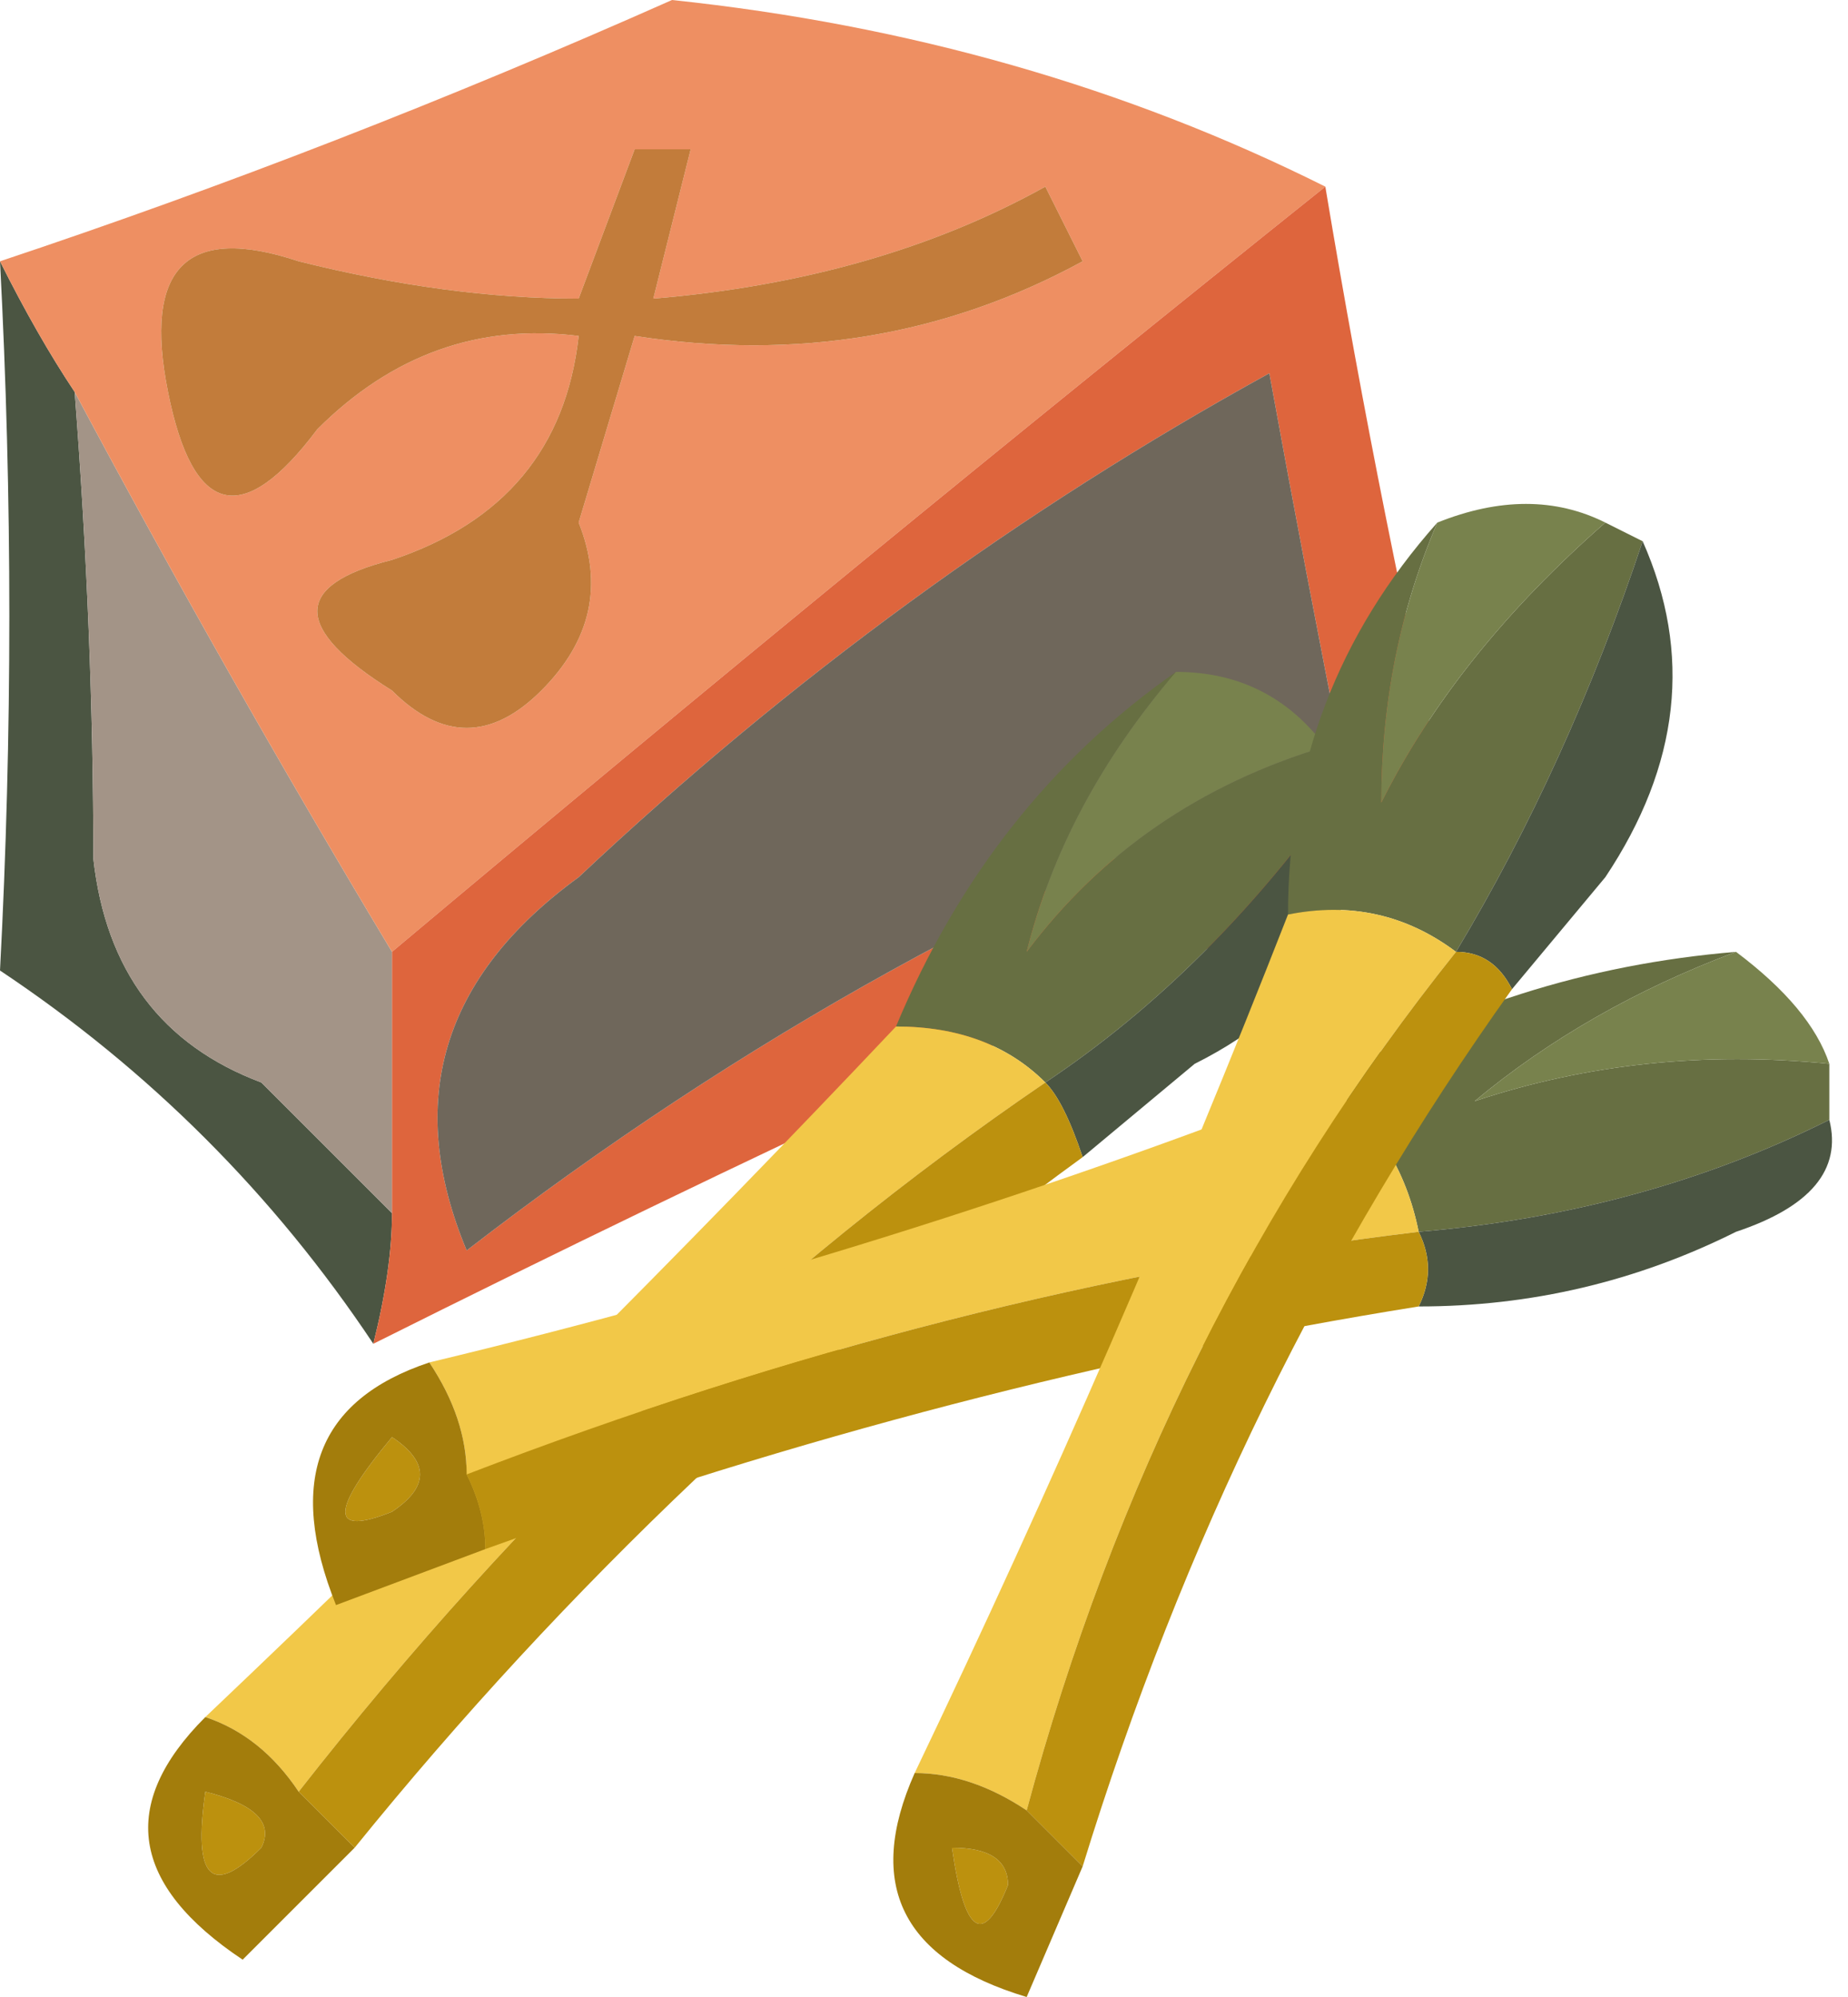 <?xml version="1.0" encoding="UTF-8" standalone="no"?>
<svg xmlns:xlink="http://www.w3.org/1999/xlink" height="5.35px" width="4.95px" xmlns="http://www.w3.org/2000/svg">
  <g transform="matrix(1.0, 0.0, 0.0, 1.0, 2.75, 2.75)">
    <path d="M-1.7 0.5 Q-1.7 0.65 -1.75 0.85 -2.15 0.25 -2.75 -0.15 -2.7 -1.1 -2.75 -2.05 -2.65 -1.85 -2.55 -1.7 -2.5 -1.05 -2.5 -0.45 -2.45 0.0 -2.05 0.15 L-1.7 0.5" fill="#4b5542" fill-rule="evenodd" stroke="none"/>
    <path d="M-1.7 -0.2 L-1.7 0.5 -2.05 0.15 Q-2.45 0.0 -2.5 -0.45 -2.5 -1.05 -2.55 -1.7 -2.15 -0.95 -1.7 -0.2" fill="#a39487" fill-rule="evenodd" stroke="none"/>
    <path d="M0.15 -2.05 L0.05 -2.25 Q-0.4 -2.0 -1.0 -1.95 -0.95 -2.15 -0.9 -2.35 L-1.05 -2.35 -1.2 -1.95 Q-1.55 -1.95 -1.95 -2.05 -2.4 -2.2 -2.3 -1.7 -2.2 -1.2 -1.9 -1.6 -1.6 -1.9 -1.2 -1.85 -1.25 -1.4 -1.7 -1.25 -2.1 -1.15 -1.7 -0.9 -1.5 -0.7 -1.3 -0.9 -1.1 -1.1 -1.2 -1.35 L-1.05 -1.85 Q-0.4 -1.75 0.15 -2.05 M0.8 -2.25 Q-0.45 -1.25 -1.7 -0.2 -2.15 -0.95 -2.55 -1.7 -2.65 -1.85 -2.75 -2.05 -1.85 -2.35 -0.95 -2.75 0.0 -2.65 0.8 -2.25" fill="#ee8f62" fill-rule="evenodd" stroke="none"/>
    <path d="M0.65 -1.75 Q-0.35 -1.2 -1.2 -0.4 -1.75 0.0 -1.5 0.6 -0.4 -0.25 0.85 -0.7 0.75 -1.2 0.65 -1.75 M-1.7 -0.2 Q-0.45 -1.25 0.8 -2.25 0.95 -1.35 1.15 -0.5 -0.25 0.1 -1.75 0.85 -1.7 0.65 -1.7 0.5 L-1.7 -0.2" fill="#de653d" fill-rule="evenodd" stroke="none"/>
    <path d="M0.15 -2.05 Q-0.4 -1.75 -1.05 -1.85 L-1.2 -1.35 Q-1.1 -1.1 -1.3 -0.9 -1.5 -0.7 -1.7 -0.9 -2.1 -1.15 -1.7 -1.25 -1.25 -1.4 -1.2 -1.85 -1.6 -1.9 -1.9 -1.6 -2.2 -1.2 -2.3 -1.7 -2.4 -2.2 -1.95 -2.05 -1.55 -1.95 -1.2 -1.95 L-1.05 -2.35 -0.9 -2.35 Q-0.95 -2.15 -1.0 -1.95 -0.4 -2.0 0.05 -2.25 L0.15 -2.05" fill="#c27c3b" fill-rule="evenodd" stroke="none"/>
    <path d="M0.65 -1.75 Q0.75 -1.2 0.85 -0.7 -0.4 -0.25 -1.5 0.6 -1.75 0.0 -1.2 -0.4 -0.35 -1.2 0.65 -1.75" fill="#6f675b" fill-rule="evenodd" stroke="none"/>
    <path d="M0.8 -0.75 L0.85 -0.65 Q0.5 -0.15 0.05 0.15 -0.1 0.0 -0.35 0.0 -0.1 -0.6 0.4 -0.95 0.1 -0.6 0.0 -0.2 0.3 -0.6 0.8 -0.75" fill="#676f42" fill-rule="evenodd" stroke="none"/>
    <path d="M0.85 -0.65 Q0.95 -0.15 0.45 0.1 L0.15 0.35 Q0.1 0.2 0.05 0.15 0.5 -0.15 0.85 -0.65" fill="#4b5542" fill-rule="evenodd" stroke="none"/>
    <path d="M0.4 -0.95 Q0.65 -0.95 0.8 -0.75 0.3 -0.6 0.0 -0.2 0.1 -0.6 0.4 -0.95" fill="#78824d" fill-rule="evenodd" stroke="none"/>
    <path d="M-2.2 1.85 Q-1.2 0.9 -0.35 0.0 -0.1 0.0 0.05 0.15 -1.05 0.9 -1.95 2.05 -2.05 1.9 -2.2 1.85" fill="#f2c848" fill-rule="evenodd" stroke="none"/>
    <path d="M0.15 0.35 Q-0.95 1.15 -1.8 2.2 L-1.95 2.05 Q-1.05 0.9 0.05 0.15 0.1 0.2 0.15 0.35 M-2.2 2.05 Q-2.0 2.1 -2.05 2.2 -2.25 2.4 -2.2 2.05" fill="#bc910e" fill-rule="evenodd" stroke="none"/>
    <path d="M-1.8 2.2 L-2.1 2.5 Q-2.55 2.2 -2.2 1.85 -2.05 1.9 -1.95 2.05 L-1.8 2.2 M-2.2 2.05 Q-2.25 2.4 -2.05 2.2 -2.0 2.1 -2.2 2.05" fill="#a37d0c" fill-rule="evenodd" stroke="none"/>
    <path d="M2.15 0.25 Q1.65 0.5 1.05 0.55 1.0 0.3 0.8 0.15 1.3 -0.15 1.9 -0.2 1.5 -0.05 1.2 0.2 1.65 0.05 2.15 0.1 L2.15 0.25" fill="#676f42" fill-rule="evenodd" stroke="none"/>
    <path d="M1.05 0.55 Q1.65 0.5 2.15 0.25 2.2 0.45 1.9 0.55 1.5 0.75 1.05 0.75 1.1 0.65 1.05 0.55" fill="#4b5542" fill-rule="evenodd" stroke="none"/>
    <path d="M2.15 0.1 Q1.65 0.05 1.2 0.2 1.5 -0.05 1.9 -0.2 2.1 -0.05 2.15 0.1" fill="#78824d" fill-rule="evenodd" stroke="none"/>
    <path d="M0.8 0.15 Q1.0 0.3 1.05 0.55 -0.2 0.7 -1.5 1.2 -1.5 1.05 -1.6 0.9 -0.35 0.6 0.8 0.15" fill="#f2c848" fill-rule="evenodd" stroke="none"/>
    <path d="M1.05 0.55 Q1.1 0.65 1.05 0.75 -0.2 0.95 -1.45 1.4 -1.45 1.3 -1.5 1.2 -0.2 0.7 1.05 0.55 M-1.7 1.1 Q-1.55 1.2 -1.7 1.3 -1.95 1.4 -1.7 1.1" fill="#bc910e" fill-rule="evenodd" stroke="none"/>
    <path d="M-1.45 1.4 L-1.85 1.55 Q-2.05 1.05 -1.6 0.9 -1.5 1.05 -1.5 1.2 -1.45 1.3 -1.45 1.4 M-1.7 1.1 Q-1.95 1.4 -1.7 1.3 -1.55 1.2 -1.7 1.1" fill="#a37d0c" fill-rule="evenodd" stroke="none"/>
    <path d="M1.55 -1.35 L1.65 -1.3 Q1.45 -0.7 1.15 -0.2 0.95 -0.35 0.7 -0.3 0.7 -0.9 1.1 -1.35 0.95 -1.0 0.95 -0.6 1.15 -1.0 1.55 -1.35" fill="#676f42" fill-rule="evenodd" stroke="none"/>
    <path d="M1.65 -1.3 Q1.85 -0.85 1.55 -0.4 L1.3 -0.1 Q1.25 -0.2 1.15 -0.2 1.45 -0.7 1.65 -1.3" fill="#4b5542" fill-rule="evenodd" stroke="none"/>
    <path d="M1.1 -1.35 Q1.35 -1.45 1.55 -1.35 1.15 -1.0 0.95 -0.6 0.95 -1.0 1.1 -1.35" fill="#78824d" fill-rule="evenodd" stroke="none"/>
    <path d="M-0.3 2.0 Q0.25 0.85 0.7 -0.3 0.95 -0.35 1.15 -0.2 0.35 0.8 0.0 2.1 -0.15 2.0 -0.3 2.0" fill="#f2c848" fill-rule="evenodd" stroke="none"/>
    <path d="M1.3 -0.1 Q0.55 0.95 0.15 2.25 L0.0 2.1 Q0.35 0.8 1.15 -0.2 1.25 -0.2 1.3 -0.1 M-0.2 2.2 Q-0.05 2.2 -0.05 2.3 -0.15 2.55 -0.2 2.2" fill="#bc910e" fill-rule="evenodd" stroke="none"/>
    <path d="M0.15 2.25 L0.0 2.6 Q-0.5 2.45 -0.3 2.0 -0.15 2.0 0.0 2.1 L0.15 2.25 M-0.2 2.2 Q-0.15 2.55 -0.05 2.3 -0.05 2.2 -0.2 2.2" fill="#a37d0c" fill-rule="evenodd" stroke="none"/>
  </g>
</svg>
